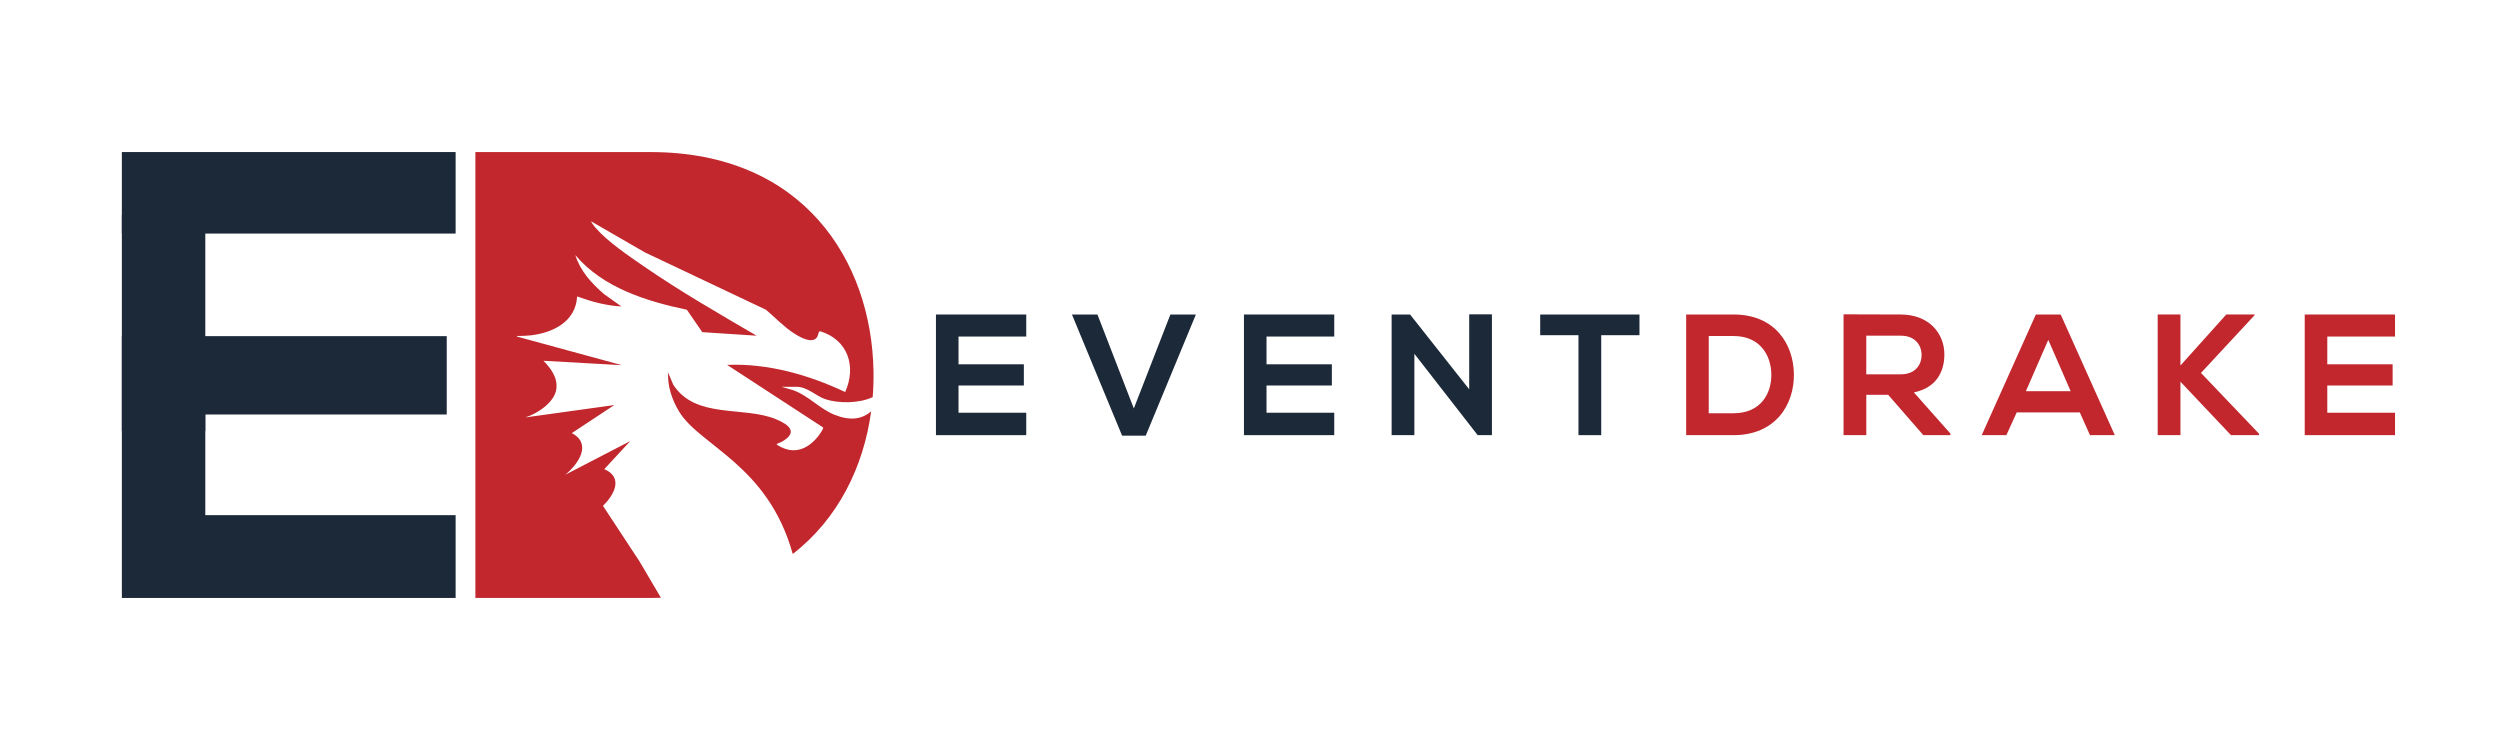 <?xml version="1.0" encoding="UTF-8"?>
<svg id="Layer_1" data-name="Layer 1" xmlns="http://www.w3.org/2000/svg" viewBox="0 0 1000 300">
  <defs>
    <style>
      .cls-1 {
        fill: #1c2939;
      }

      .cls-2 {
        fill: #c1272d;
      }
    </style>
  </defs>
  <g>
    <g>
      <path class="cls-2" d="M333.82,165.92c-5.98-2.44-10.34-7.55-16.41-9.8l-4.85-1.41h6.02c4.4,0,7.75,3.68,11.57,4.97,5.05,1.7,13.46,1.77,18.92-.84.28-3.44.39-6.9.33-10.36-.76-44.08-28.03-87.65-89.18-87.65h-70.07v178.35h70.07c1.4,0,2.77-.03,4.14-.08l-8.54-14.51-14.63-22.24h0c4.46-4.4,8.29-11.33.52-14.7l10.39-11.22-25.98,13.46c5.08-4.15,10.88-12.3,2.6-16.65l17-11.22-35.66,4.96c4.83-1.47,11.86-6.05,12.49-11.48.53-4.55-2.22-8.13-5.17-11.19l31.41,1.77-42.04-11.46c-.06-.41.54-.22.82-.23,1.71-.06,3.21-.06,4.93-.27,8.88-1.1,17.82-5.56,18.34-15.55,5.68,2.05,11.64,3.73,17.71,4.01l-6.96-4.96c-4.91-4.21-9.53-9.29-11.46-15.58,11.04,13.06,28.39,18.44,44.62,21.86l6.16,8.96,21.73,1.42c-15.26-8.91-30.63-17.77-45.19-27.8-6.04-4.16-14.42-9.83-19.18-15.31-.25-.29-1.98-2.39-1.77-2.6l21.49,12.4,48.4,22.93c3.7,3.14,7.06,6.74,11.15,9.4,2.13,1.39,7.35,4.5,9.3,1.54.47-.71.5-2.33,1.18-2.35,11.13,3.34,14.64,14.04,10.05,24.32-14.65-6.89-30.89-11.53-47.23-10.86l38.4,25.03c.29.56-1.81,3.34-2.27,3.89-4.49,5.37-10.17,7.04-16.29,2.96-.22-.33,1.64-.91,1.9-1.05,6.78-3.77,3.23-6.82-2.07-9.05-12.96-5.45-32.24.03-41.2-13.83l-2.08-4.88c-.23,5.54,1.56,10.88,4.39,15.57,8.32,13.79,35.58,21.32,45.47,56.99,18.17-14.02,28.36-34.92,31.37-57.05-3.71,3.26-8.61,3.83-14.63,1.37Z"/>
      <g>
        <path class="cls-1" d="M48.74,60.82v32.61h133.51v-32.61H48.74Z"/>
        <path class="cls-1" d="M82.12,165.8h96.57v-31.34H48.74v104.72h133.51v-33.12h-100.13v-40.26Z"/>
      </g>
    </g>
    <rect class="cls-1" x="48.74" y="85.89" width="33.38" height="86.5"/>
  </g>
  <g>
    <path class="cls-1" d="M410.5,174.06h-36.12v-48.26h36.12v8.82h-27.09v11.1h26.13v8.48h-26.13v10.89h27.09v8.96Z"/>
    <path class="cls-1" d="M458.28,174.27h-9.44l-20.06-48.46h10.2l14.55,37.57,14.62-37.57h10.2l-20.06,48.46Z"/>
    <path class="cls-1" d="M533.7,174.06h-36.12v-48.26h36.12v8.82h-27.09v11.1h26.13v8.48h-26.13v10.89h27.09v8.96Z"/>
    <path class="cls-1" d="M587.67,125.73h9.1v48.33h-5.65v.07l-25.37-32.61v32.54h-9.1v-48.26h7.38l23.65,29.92v-29.99Z"/>
    <path class="cls-1" d="M631.38,134.08h-15.3v-8.27h39.71v8.27h-15.3v39.98h-9.1v-39.98Z"/>
    <path class="cls-2" d="M717.56,149.52c.21,12.2-7.24,24.54-24.13,24.54h-18.96v-48.26h18.96c16.55,0,23.92,11.79,24.13,23.72ZM683.5,165.3h9.93c10.96,0,15.3-8,15.1-15.86-.21-7.51-4.62-15.03-15.1-15.03h-9.93v30.88Z"/>
    <path class="cls-2" d="M780.15,174.06h-10.82l-14.06-16.13h-8.75v16.13h-9.1v-48.33c7.65,0,15.3.07,22.96.07,11.38.07,17.37,7.65,17.37,15.99,0,6.62-3.03,13.31-12.2,15.17l14.62,16.48v.62ZM746.51,134.28v15.44h13.86c5.79,0,8.27-3.86,8.27-7.72s-2.55-7.72-8.27-7.72h-13.86Z"/>
    <path class="cls-2" d="M831.92,164.96h-25.23l-4.14,9.1h-9.86l21.65-48.26h9.93l21.65,48.26h-9.93l-4.07-9.1ZM819.31,135.94l-8.96,20.54h17.92l-8.96-20.54Z"/>
    <path class="cls-2" d="M901.83,126.08l-21.44,23.09,23.23,24.33v.55h-11.24l-20.2-21.37v21.37h-9.1v-48.26h9.1v20.41l18.34-20.41h11.31v.28Z"/>
    <path class="cls-2" d="M958.01,174.06h-36.12v-48.26h36.12v8.82h-27.09v11.1h26.13v8.48h-26.13v10.89h27.09v8.96Z"/>
  </g>
</svg>